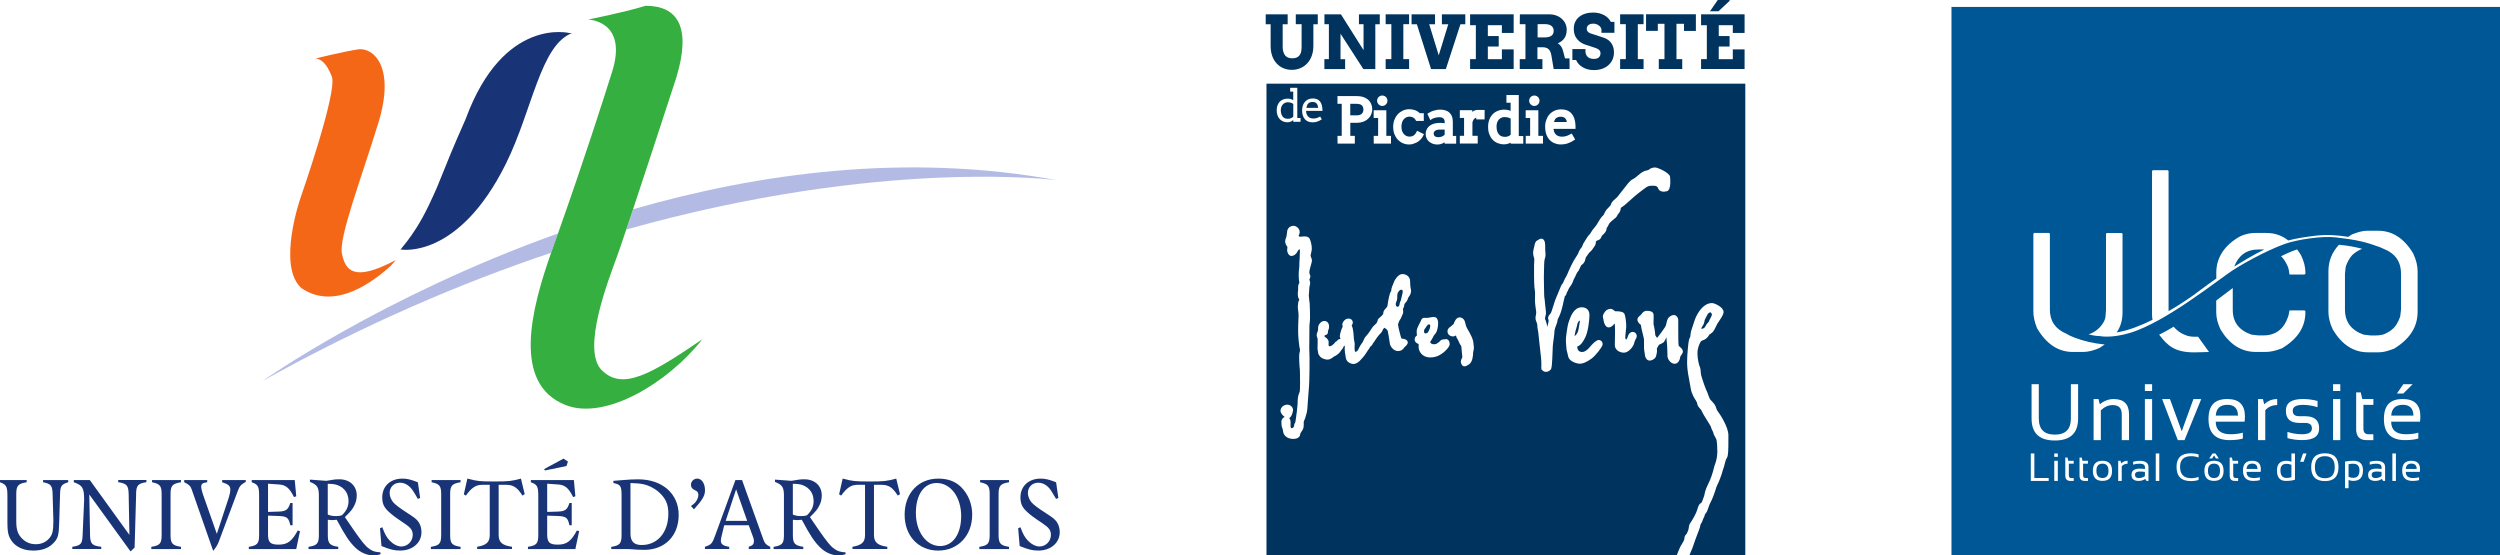 <?xml version="1.0" encoding="UTF-8"?>
<svg id="Calque_1" data-name="Calque 1" xmlns="http://www.w3.org/2000/svg" xmlns:xlink="http://www.w3.org/1999/xlink" viewBox="0 0 846.82 188.14">
  <defs>
    <style>
      .cls-1 {
        clip-path: url(#clippath);
      }

      .cls-2 {
        fill: none;
      }

      .cls-2, .cls-3, .cls-4, .cls-5, .cls-6, .cls-7, .cls-8 {
        stroke-width: 0px;
      }

      .cls-3 {
        fill: #f46717;
      }

      .cls-4 {
        fill: #35af3f;
      }

      .cls-5 {
        fill: #193476;
      }

      .cls-6 {
        fill: #b3bbe5;
      }

      .cls-7 {
        fill: #00345f;
      }

      .cls-8 {
        fill: #005795;
      }
    </style>
    <clipPath id="clippath">
      <rect class="cls-2" x="661.02" y="2.34" width="185.8" height="185.8"/>
    </clipPath>
  </defs>
  <g>
    <g id="Calque_1-2" data-name="Calque 1-2">
      <g>
        <path class="cls-7" d="M581.86,0h3.99v.3l-3.74,3.51h-2.88l2.62-3.81h0Z"/>
        <path class="cls-7" d="M576.75,110.36c.26-.42.46-.79.51-1.11.05-.39.14-.93.39-1.32.16-.26.33-.6.49-.93.12-.26.33-.67.39-.77,0,0,.16-.09.33-.21.12-.09.33-.26.44-.3.21.14.58.58.58.77,0,.35-.42,1.18-.58,1.42-.16.21-.23.46-.33.7-.02.12-.09.28-.12.35-.07.07-.14.14-.21.21-.16.19-.33.35-.49.56-.09.14-.19.3-.3.51-.12.21-.42.74-.58.84-.39.23-.7.32-.88.32-.05-.05-.09-.12-.12-.21.07-.21.3-.58.46-.81h0Z"/>
        <g>
          <path class="cls-7" d="M428.74,4.85h7.43v3.37h-1.69v7.68c0,.7.09,1.3.26,1.79s.39.88.65,1.18c.28.3.63.53,1.02.67.39.14.81.21,1.28.21s.93-.05,1.32-.19c.39-.12.74-.33,1.02-.63.28-.3.51-.7.65-1.18s.21-1.11.21-1.88v-7.68h-1.97v-3.34h7.45v3.37h-1.49v7.22c0,1.3-.19,2.46-.56,3.48s-.88,1.86-1.56,2.58c-.65.7-1.42,1.23-2.32,1.6-.88.37-1.83.56-2.86.56s-1.93-.19-2.81-.53c-.88-.37-1.62-.88-2.28-1.58s-1.16-1.53-1.53-2.51c-.37-1.04-.56-2.16-.56-3.39v-7.43h-1.67v-3.37Z"/>
          <path class="cls-7" d="M460.31,4.85h7.06v3.37h-1.51v15.18h-4.06l-7.73-11.98v8.64h1.56v3.34h-7.03v-3.37h1.53v-11.84h-1.51v-3.34h5.59l7.66,12.14v-8.8h-1.56v-3.34h0Z"/>
          <path class="cls-7" d="M469.36,4.85h7.94v3.34h-1.95v11.84h1.95v3.34h-7.94v-3.34h1.93v-11.84h-1.93v-3.34Z"/>
          <path class="cls-7" d="M488.4,4.85h7.94v3.37h-1.65l-4.94,15.18h-5.01l-4.81-15.18h-1.79v-3.37h7.94v3.37h-1.97l3.23,10.52,3.23-10.52h-2.16v-3.37h0Z"/>
          <path class="cls-7" d="M497.96,4.85h14.76v6.31h-3.99v-2.62h-4.76v3.67h3.69v3.55h-3.69v4.29h4.76v-3.32h3.99v6.64h-14.76v-3.34h1.95v-11.49h-1.95v-3.69Z"/>
          <path class="cls-7" d="M514.84,4.85h9.8c.95,0,1.81.14,2.55.42.74.28,1.37.67,1.9,1.14.51.49.91,1.02,1.18,1.67.28.63.42,1.3.42,1.97,0,.63-.07,1.18-.21,1.65-.14.49-.32.88-.58,1.25-.26.37-.58.7-.95.98s-.81.53-1.28.77c.42.21.79.53,1.09.98.32.44.56,1,.72,1.69l.63,2.41h1.53l.02,3.6h-5.39l-.74-4.41c-.07-.51-.19-.97-.35-1.35-.14-.37-.35-.7-.6-.93-.26-.26-.56-.42-.93-.53-.35-.12-.79-.16-1.3-.16h-1.58v4.04h1.69v3.34h-7.68v-3.34h1.93v-11.84h-1.93l.05-3.34h0ZM520.83,8.19v4.48h2.44c.46,0,.88-.05,1.25-.14.37-.09.7-.21.95-.39.28-.19.46-.42.6-.7s.21-.6.21-1c0-.72-.26-1.28-.77-1.67-.51-.39-1.25-.6-2.25-.6l-2.44.02h0Z"/>
          <path class="cls-7" d="M542.49,10.08c-.05-.28-.14-.56-.3-.81-.16-.26-.37-.46-.63-.65s-.53-.33-.84-.44c-.32-.12-.65-.16-1-.16-.3,0-.6.02-.86.09-.28.07-.51.16-.7.3-.21.14-.35.3-.49.51-.12.21-.19.46-.19.77,0,.37.07.65.23.88.16.21.37.39.6.53.26.14.51.26.81.33.3.09.6.16.88.28l3.37,1.11c.46.16.91.39,1.3.67.42.28.77.63,1.07,1.04.3.39.53.88.7,1.39.16.53.26,1.11.26,1.79,0,.88-.16,1.72-.49,2.46s-.79,1.37-1.39,1.9c-.6.53-1.3.95-2.14,1.23-.84.3-1.76.44-2.76.44-.72,0-1.39-.07-2.02-.23s-1.21-.39-1.74-.7c-.51-.3-.98-.65-1.37-1.07-.39-.42-.7-.91-.93-1.42h-1.25v-3.69h4.43v.77c0,.37.05.7.19,1.02.12.3.3.58.53.81s.53.42.88.53.79.19,1.25.19c.74,0,1.3-.16,1.67-.51.39-.35.58-.81.58-1.42,0-.33-.07-.58-.21-.79s-.3-.39-.51-.53c-.21-.14-.44-.26-.72-.37-.26-.09-.51-.19-.77-.26l-2.79-.91c-.53-.16-1.04-.39-1.53-.7s-.93-.65-1.3-1.11c-.37-.44-.7-.95-.91-1.56-.21-.58-.32-1.25-.32-2.02,0-.88.16-1.67.49-2.34.32-.7.79-1.28,1.37-1.74s1.28-.84,2.09-1.07c.81-.26,1.69-.37,2.65-.37.77,0,1.46.09,2.11.26.65.19,1.23.42,1.72.7.51.28.95.63,1.3,1.02.35.37.63.77.81,1.18h1.23v3.69h-4.39v-1.04h0Z"/>
          <path class="cls-7" d="M548.78,4.85h7.94v3.34h-1.95v11.84h1.95v3.34h-7.94v-3.34h1.93v-11.84h-1.93v-3.34Z"/>
          <path class="cls-7" d="M561.87,20.03h1.93v-11.96h-2.25v2.39h-3.99v-5.62h16.88v5.64h-4.02v-2.41h-2.55v11.96h1.95v3.34h-7.94v-3.34h0Z"/>
          <path class="cls-7" d="M576.2,4.85h14.74v6.31h-3.99v-2.62h-4.76v3.67h3.67v3.55h-3.67v4.29h4.76v-3.32h3.99v6.64h-14.74v-3.34h1.95v-11.49h-1.95v-3.69Z"/>
        </g>
        <g>
          <path class="cls-7" d="M446.34,35.73c-.07-.23-.19-.44-.33-.63s-.35-.32-.58-.42c-.23-.09-.51-.14-.86-.14-.33,0-.6.05-.84.14-.23.09-.44.21-.6.39-.16.16-.3.37-.39.63-.09.26-.19.53-.21.84h3.97c-.05-.3-.09-.56-.16-.81h0Z"/>
          <path class="cls-7" d="M509.66,39.65c-.37,0-.74.07-1.07.21-.32.14-.63.35-.86.6-.26.28-.44.6-.6,1-.14.39-.21.88-.21,1.42,0,.58.07,1.11.21,1.56s.35.79.58,1.07c.26.28.53.49.86.63.74.32,1.79.26,2.37,0,.28-.12.53-.28.77-.51v-5.43c-.26-.19-.53-.32-.84-.39-.42-.09-.81-.16-1.21-.14h0Z"/>
          <path class="cls-7" d="M436.28,40.23c.42,0,.74-.07,1.02-.19s.53-.3.77-.53v-4.29c-.26-.21-.53-.35-.86-.44s-.65-.14-1-.14c-.32,0-.63.07-.93.19-.28.12-.53.3-.74.53-.21.23-.39.51-.51.86-.12.32-.19.72-.19,1.16,0,.46.07.88.19,1.25.12.37.28.67.49.91s.46.42.77.56c.3.07.63.14,1,.14h0Z"/>
          <path class="cls-7" d="M474.66,98.13c-.65,0-1.11.86-1.25,1.21-.14.35-.14,1.35-.14,1.86s-.46,1.25-.49,1.69c-.05.44.14,1.02.58,1.02.42,0,.65-.35.65-.6,0-.28.26-1.18.42-1.39.16-.23.46-2.09.65-2.65.14-.58.12-1.14-.42-1.14h0Z"/>
          <path class="cls-7" d="M484.06,109.87c-.6,0-.97.95-1.32,1.37s-.42.6-.35,1.25c.09.63.51.42.95.35.44-.09,1.11-1.72,1.11-2.18s.05-.79-.39-.79Z"/>
          <path class="cls-7" d="M530.23,40.14c-.16-.19-.35-.32-.6-.44-.51-.21-1.42-.21-1.97,0-.26.09-.49.26-.67.42-.19.19-.35.42-.44.7-.07.16-.12.32-.16.51h4.34c-.02-.19-.07-.35-.12-.51-.09-.26-.21-.49-.37-.67h0Z"/>
          <path class="cls-7" d="M486.54,46.38c.39.12.88.12,1.37.02.21-.05.42-.12.63-.21.19-.09.37-.21.53-.32.12-.09.21-.16.28-.26v-1.72h-1.72c-.32,0-.63.05-.88.12s-.46.16-.63.28-.28.26-.37.42-.12.35-.12.58c0,.21.05.37.12.51.07.14.16.26.3.35.12.09.3.19.49.23h0Z"/>
          <path class="cls-7" d="M534.97,109.92c.07-.39.12-.7.14-.88.05-.21.05-.35.02-.46-.67.19-.86,1.3-.86,1.32-.02.28-.14.65-.32,1.23-.14.49-.32,1.04-.37,1.42-.02.14-.05.28-.09.42-.05.21-.12.63-.14.86.39-.16.93-.93,1.11-1.42.16-.3.39-1.76.51-2.48h0Z"/>
          <path class="cls-7" d="M428.99,28.34v159.74h138.96c.19-.46.35-.79.51-1.25.39-.91.7-1.72,1.04-2.21.3-.42.93-1.6,1-1.83.02-.07.02-.16.02-.26.05-.39.09-.86.39-1.25.12-.14.21-.26.3-.35.05-.05.14-.14.14-.16.02-.07.07-.16.12-.28.14-.3.42-.91.46-1.14.02-.12.05-.28.07-.46.09-.65.19-1.14.39-1.46l.14-.23c.33-.49.98-1.53,1.25-2.04.42-.74,1.04-2.11,1.09-2.39.02-.07.37-1.6.91-2.07.09-.09.19-.16.3-.26.12-.09.33-.28.39-.35.09-.33.33-.88.44-1.21.33-.77.42-1.18.44-1.39.07-.58.39-1.62.65-2.23.16-.42.51-1.11.81-1.76l.3-.63c.28-.58.93-2.39,1.09-3.06l.14-.56c.28-1.07.49-1.86.65-2.18.14-.28.44-1.44.51-1.88l.05-.39c.07-.51.16-1.28.16-1.76,0-1.14-.12-3.53-.3-4.11-.12-.33-.33-.7-.51-1.02-.28-.49-.51-.91-.53-1.28-.02-.14-.26-.6-.35-.81-.12-.21-.21-.42-.28-.58-.05-.14-.07-.26-.12-.37-.05-.21-.09-.35-.21-.56-.12-.19-.44-.7-.79-1.3-.49-.79-1.07-1.76-1.23-2-.26-.37-.7-1.21-1.11-2.04,0,0-.09-.19-.09-.16-.05-.05-.16-.19-.26-.3-.51-.56-.91-1.04-.98-1.56-.05-.39-.26-.95-.51-1.3-.23-.33-1.42-2.04-1.72-3.97-.07-.44-.19-1.07-.33-1.79-.39-2.02-.93-4.78-.93-6.94,0-2.83.42-7.08.65-7.85.09-.35.21-.6.33-.81.05-.09.12-.26.12-.3,0-.39.12-1.46.42-2.34.07-.19.19-.56.33-1,.53-1.67,1.04-3.2,1.42-3.81l.09-.19c.63-1.09,2.32-3.99,5.08-3.99.91,0,3.92,1.42,3.92,2.99,0,.84-.7,1.9-1.6,3.23-.26.35-.49.7-.58.88-.09.16-.19.37-.28.6-.51,1.07-.93,1.93-1.44,2.32-.26.21-.49.37-.67.49-.09.07-.26.16-.28.21-.23.53-.98,1.37-1.6,1.65-.12.05-.21.09-.33.14-.37.14-.84.32-.98.58l-.07.14c-.33.63-1.02,1.93-1.02,3.78,0,2.07.58,4.11.79,4.55.23.53.33,1.39.37,2.23.02.39.12.81.42,1.74.3,1,1.16,3.46,1.35,3.81.26.46.65,1.42.79,1.93.37,1.07.58,1.37.65,1.44.26.26,1.49,1.49,1.76,2.21.05.14.09.26.14.42.14.44.33.98.63,1.35.6.72,3.58,5.25,3.58,8.03v.93c.02,4.23-.05,6.11-.49,6.76-.33.49-.6,1.28-.79,2.21-.09.51-.3,1.11-.49,1.65-.12.33-.26.7-.26.84-.07.56-1.35,3.92-1.69,4.43-.21.33-.58,1.53-.79,2.21-.28.91-1.04,2.9-1.56,3.81-.26.44-.51,1.16-.72,1.79-.16.49-.3.88-.44,1.18-.19.37-.39.65-.58.88-.07.09-.16.21-.19.28-.02.44-.28.91-.51,1.35-.09.16-.21.49-.35.91-.07.21-.21.46-.35.67-.09.16-.26.42-.26.51-.05.51-.3,1.32-.53,1.86-.12.26-.37.95-.63,1.65-.28.72-.51,1.42-.63,1.69-.23.56-.77,2.25-.93,2.67-.23.6-.67,1.65-1.02,2.44h18.94V28.34h-162.24ZM523.75,40.72c.23-.72.56-1.35,1.02-1.88.44-.53,1.02-.97,1.69-1.3s1.46-.49,2.32-.49,1.58.14,2.16.39c.58.26,1.07.63,1.44,1.07.37.44.65.93.84,1.49.19.53.3,1.07.37,1.62.05.28.05.53.07.81.02.28.02.53.02.79v.44h-7.48c.02.09.02.19.05.28.05.21.09.42.16.63.21.58.53,1,1,1.3.86.53,2.02.53,3.06.23.49-.14,1-.37,1.51-.67l.39-.21,1.18,2.02-.35.23c-.72.49-1.44.86-2.18,1.09-.74.26-1.51.37-2.3.37s-1.46-.14-2.11-.39c-.65-.26-1.23-.65-1.72-1.16-.46-.51-.86-1.14-1.11-1.88-.26-.74-.39-1.6-.39-2.55-.02-.77.09-1.53.35-2.23h0ZM518.11,33.43c.09-.21.21-.39.37-.56s.35-.28.56-.37c.42-.19.93-.19,1.37,0,.21.09.39.21.56.37.14.16.28.35.37.56s.14.44.14.67-.05.46-.14.7c-.09.21-.21.39-.37.56s-.35.3-.56.39-.44.14-.67.14-.49-.05-.7-.14c-.21-.09-.39-.23-.56-.39-.14-.16-.28-.35-.37-.56s-.14-.44-.14-.7c0-.23.05-.46.14-.67h0ZM483.15,44.11c.14-.39.35-.74.6-1.02s.53-.53.88-.72c.32-.19.65-.35,1-.44.35-.12.7-.19,1.04-.23.91-.12,1.72-.07,2.27-.02.14.02.28.02.42.05v-.32c0-.3-.05-.58-.12-.79-.09-.21-.19-.37-.35-.51-.14-.14-.32-.23-.53-.3-.44-.14-1.09-.12-1.6-.05-.28.05-.51.09-.74.16s-.44.14-.63.21c-.19.07-.35.16-.46.26l-.44.3-1-2.14.32-.21c.26-.16.56-.32.86-.49.32-.14.65-.28,1-.37.35-.09.7-.19,1.04-.26,1.02-.16,2.02-.09,2.83.14.53.16,1.02.42,1.39.77.39.35.7.79.88,1.32.21.51.3,1.14.3,1.83v4.76h1.14v2.62h-3.92v-.49c-.21.14-.44.28-.67.39-.53.26-1.16.39-1.83.39-.56,0-1.09-.09-1.56-.28-.49-.19-.88-.44-1.25-.74s-.63-.7-.81-1.11-.3-.88-.3-1.37.09-.95.23-1.35h0ZM466.6,33.43c.09-.21.21-.39.37-.56s.35-.28.56-.37c.42-.19.93-.19,1.37,0,.21.09.39.21.56.37s.28.35.37.56c.09.21.14.44.14.67s-.05.46-.14.7c-.09.21-.21.39-.37.56-.16.16-.35.3-.56.39s-.44.14-.67.14-.49-.05-.7-.14c-.21-.09-.39-.23-.56-.39-.14-.16-.28-.35-.37-.56-.09-.21-.14-.44-.14-.7,0-.23.05-.46.14-.67h0ZM465.3,37.35h4.29v8.68h1.58v2.62h-5.85v-2.62h1.49v-6.06h-1.51v-2.62h0ZM453.04,46.03h1.44v-10.86h-1.44v-2.62h6.62c.72,0,1.39.09,2.02.28s1.18.49,1.65.86c.46.39.84.88,1.09,1.46.26.58.39,1.23.39,1.95,0,.63-.14,1.21-.39,1.76s-.63,1.02-1.07,1.44c-.44.39-1,.72-1.62.95s-1.32.35-2.09.35h-2.25v4.43h1.53v2.62h-5.85l-.02-2.62h0ZM432.73,39.07c-.19-.49-.28-1.07-.28-1.72,0-.58.09-1.14.26-1.62.19-.49.44-.91.74-1.25.32-.35.72-.6,1.18-.79.46-.19.98-.28,1.53-.28.37,0,.72.05,1.02.12.3.09.6.21.88.42v-2.93h-1.04v-1.28h2.41v10.24h1.11v1.28h-2.48v-.63c-.26.26-.53.44-.86.58s-.7.21-1.11.21c-.51,0-1-.09-1.44-.28-.44-.19-.84-.44-1.16-.79s-.58-.77-.77-1.28h0ZM444.18,87.29c.09.32.21.65.21,1,0,.28-.12.7-.35,1.51-.21.79-.53,1.9-.53,2.37s.09.63.16.79c.07.16.19.37.19.65,0,.32-.14.63-.26.88-.02.07-.07.16-.09.23.02.05.05.12.07.19.09.26.21.58.21.95,0,.3-.07.58-.14.86-.07.26-.14.51-.14.74,0,.35-.05.91-.09,1.42-.05.46-.09.93-.09,1.18,0,.37.14,1.42.21,2.09.02.28.07.53.09.67.05.42.19,5.39.05,6.13-.12.51-.21,2.37-.16,3.95.02.74,0,1.9-.02,3.04-.02,1.35-.05,2.76.02,3.27.12,1.09.07,10.4-.19,12.51-.09.91-.21,2.46-.3,3.97-.16,2.55-.26,3.62-.35,3.97l-.14.42c-.14.46-.3.95-.37,1.32-.07.28-.19.58-.33.86-.09.21-.23.56-.23.67v.28c.02.86.02,1.74-.35,2.37-.12.19-.23.35-.35.53-.19.28-.42.6-.44.77-.09.77-.44,1.79-2.44,1.79s-3.2-1.18-3.37-2.34c-.07-.49-.19-1.16-.35-1.46-.21-.42-.26-1.11-.26-2.11,0-.65.51-1.3,1.11-1.53-.72-.51-1.42-1.35-1.42-2.07,0-1.14,1.07-2.09,2.32-2.09.53,0,1.09.23,1.46.65.35.37.51.86.46,1.35-.05.44-.39,2.09-1.3,2.53.3.33.49.79.49,1.49,0,.14,0,.28-.02.42-.02.44-.05,1.25.16,1.46.02.02.07.07.23.07.33,0,.67-.35.74-.49.02-.05.02-.19.05-.26.05-.35.09-.81.42-1.14-.02.05-.05.07-.05.07.07-.14.14-.56.23-1.25l.02-.09.05-.37c.14-1,.49-3.64.53-4.62,0-.19.02-.39.02-.6.02-1.04.05-2.23.7-3.6v-.02c.05-.19.12-.86.12-2.88v-.12c0-3.88-.07-4.62-.09-4.76-.14-.63-.26-4.02-.19-4.78.02-.35.09-.65.16-.93.09-.35.14-.56.09-.77-.19-.72-.53-3.32-.6-5.15-.07-1.81.05-5.22.12-6.29.02-.49-.05-1.07-.12-1.65-.07-.56-.14-1.07-.12-1.51l.02-.35c.05-.7.09-1.35.44-1.86.07-.09-.02-.28-.09-.37-.49-.58-.42-2.23-.3-2.65.02-.09.02-.46.02-.72,0-.98.05-1.69.44-2.07-.02-.12-.05-.3-.09-.44l-.02-.16c-.14-.63-.19-3.11,0-4.16.09-.49.09-1.11.09-1.72,0-.51.02-1.02.07-1.39s.07-1.11.07-1.72.02-.93.05-1.14c.02-.14,0-.49-.12-.6t-.07-.02c-.23,0-.56.58-.7.86-.12.21-.21.37-.33.51-.35.42-.98.88-1.65.88-.88,0-1.46-1.16-1.46-1.93,0-.19.02-.37.05-.56s.07-.53.02-.63h0c-.46-.56-.74-1.25-.74-1.86,0-.39.14-.81.3-1.21.07-.19.16-.42.16-.51.02-.12.05-.28.07-.44.07-.35.14-.84.14-1.07,0-.84.74-2,2.16-2,1.04,0,2.09,1.02,2.09,2.04,0,.53-.16.88-.28,1.11-.02.05-.05.09-.07.12,0,.09.05.42.44.42.21,0,.44-.02.7-.05.88-.09,2.07-.21,2.6.77.46.86.72,2.51.72,3.3,0,.46-.14,1.04-.26,1.56-.07.3-.16.7-.16.81,0,.14.07.37.14.58l.07.12ZM443.2,41.21c-.44-.16-.81-.42-1.14-.77s-.58-.77-.74-1.28c-.19-.51-.26-1.09-.26-1.79,0-.56.07-1.07.23-1.56.14-.49.37-.91.7-1.28.3-.35.67-.65,1.11-.86.44-.21.98-.32,1.58-.32s1.04.09,1.44.26c.39.16.7.39.95.7.26.28.42.63.56,1,.12.37.21.74.26,1.11.02.19.05.39.05.58.02.19.02.37.02.56h-5.55c0,.21.02.42.05.6.02.19.07.35.14.51.19.49.49.86.88,1.11.39.26.86.37,1.35.37.39,0,.79-.05,1.16-.16s.77-.28,1.18-.51l.56.93c-.51.35-1,.6-1.51.77s-1.02.26-1.58.26c-.51,0-.98-.09-1.44-.23h0ZM477.67,99.84c-.12.19-.23.39-.37.56-.21.3-.42.6-.46.86-.12.6-.56,1.07-.84,1.37-.07.07-.14.14-.16.19-.09.12-.19.42-.21.74-.02.32-.16.6-.28.81-.05.09-.12.21-.12.26s.02.16.02.26c.07.44.14,1.02-.12,1.53-.07.12-.19.37-.28.63-.26.65-.46,1.09-.67,1.32-.19.23-.63,1.3-.63,1.62,0,.35.42,2.14.65,2.95.02.09.05.21.09.35.19.79.35,1.25.49,1.42,1.04.02,2.07.42,2.07,1.3,0,.3-.12.81-1.14,1.65-.02.02-.05.05-.07.09-.23.35-.77,1.16-2.09,1.16-1.62,0-2.6-1.69-2.74-2.37-.02-.14-.07-.46-.14-.93-.12-.74-.28-2-.37-2.3-.05-.19-.09-.39-.12-.58-.07-.56-.14-.93-.53-1.21l.09.05c-.19-.09-.35-.23-.51-.37-.07-.05-.19-.14-.26-.19-.21.16-.51.51-.58.65,0,.02-.02.05-.02.09-.09.32-.21.65-.72,1.14-.46.42-1.18,1.32-1.51,1.86-.14.23-.32.49-.51.77-.26.35-.56.77-.65.95-.26.58-.65.86-.88,1.02-.02.05-.07.14-.12.21-.12.23-.26.53-.51.81-.16.19-.35.49-.53.79-.21.33-.42.67-.65.98-.16.21-1.07,1.32-1.65,1.9-.53.53-1.37,1.11-2.14,1.11-.88,0-2.37-.56-2.62-2.02l-.09-.58c-.16-.91-.3-1.67-.3-2.41,0-.21,0-.44.02-.65,0-.19.02-.39.02-.58-.05.02-.07.07-.12.09-.12.12-.26.21-.33.28h0c-.05.19-.12.44-.35.74-.09.09-.16.16-.21.23-.12.12-.16.16-.28.35-.28.53-.88,1.16-1.35,1.44-.12.07-.21.14-.3.19-.23.16-.44.3-.74.39.02,0,.05-.02.05-.02-.05.02-.16.12-.26.19-.19.14-.39.33-.65.46-.44.26-.84.42-1.39.42-.46,0-1.62-.28-2.18-.79-.16-.14-.95-.91-.95-1.69,0-.09-.05-.3-.07-.46-.05-.28-.12-.56-.12-.81,0-.09,0-.26.02-.53.02-.6.05-2.37.02-2.9-.02-.05-.05-.07-.07-.12-.19-.35-.35-1.09-.16-1.56l.02-.09c.28-.7.33-.95.35-1.02v-.12c0-.67.02-1.37.33-1.79.02-.02.05-.07.07-.12.26-.35.79-1.09,1.74-1.09.81,0,1.6.58,1.6,1.93,0,.65-.21,1.11-.35,1.39,0,.02-.02.02-.02.05.02.26.05.74-.26,1.09-.19.21-.42.32-.7.32.05,0,.09-.02.09-.02-.05.02-.14.09-.19.14-.05.05-.12.12-.19.16t-.05.02c.09.14.26.32.37.39l.07.05c.35.26,1.09.79,1.09,1.65,0,.12,0,.23-.02.35-.02.28-.05.79.09.95.05.05.19.09.37.09.23,0,.74-.23,1.44-.93.02-.02.07-.09.12-.16.12-.19.3-.46.67-.58.02-.02.07-.09.12-.12.21-.26.53-.65,1.04-.65.05,0,.14,0,.21-.02-.14-.26-.26-.56-.26-.91,0-.44.37-2.21,1-3.34-.19-.37-.21-.84-.02-1.23.44-.95,1.11-1.44,2.04-1.44.53,0,1.02.3,1.25.77.23.44.16.98-.16,1.39-.02.05-.07.09-.12.12.05.07.09.12.12.21.44,1,.6,3.2.6,3.6-.02.44.09,1.04.19,1.56.09.42.14.74.14,1.02,0,.09,0,.19-.02.35-.09,1.72.09,2.14.19,2.25.67,0,1-.63,1.35-1.42.32-.7.97-1.6,1.18-1.88.02-.05.12-.26.19-.39.23-.53.51-1.23.95-1.62.37-.35,1.02-1.25,1.49-1.95l.12-.21c.32-.51.7-1.09,1.14-1.46.44-.37.88-.84.97-1.07.05-.09.07-.23.12-.35.07-.32.19-.77.56-1.04.37-.28,1.25-1.11,1.42-1.44,0-.39.05-1.02.58-1.56.53-.53.84-.95.86-1.25.09-.7.32-2.14.51-2.93.05-.16.07-.3.12-.44.14-.6.26-1.11.6-1.49.02-.05.02-.19.05-.28.02-.32.07-.79.3-1.35.19-.44.32-.79.44-1.07.12-.3.21-.51.26-.67.14-.42,1.35-2.48,2.76-2.48,1.3,0,2.62.88,2.62,2.37,0,1.11.12,2.21.19,2.41h0c.21.65.21,1.56-.19,2.25h0ZM477.35,48.94c-.79,0-1.53-.14-2.18-.44-.67-.3-1.25-.72-1.74-1.25-.49-.53-.86-1.16-1.14-1.9-.26-.72-.39-1.53-.39-2.37s.14-1.65.42-2.39c.28-.72.67-1.37,1.16-1.9s1.09-.95,1.74-1.25c1.3-.58,2.86-.58,4.18-.09.58.23,1.11.56,1.56,1h1.32v2.62h-2.6l-.12-.23c-.23-.44-.53-.74-.88-.93-.65-.35-1.58-.42-2.32-.07-.32.14-.6.37-.86.65-.26.28-.44.65-.58,1.07s-.21.93-.21,1.46.07,1.02.21,1.44c.14.42.35.77.6,1.04s.53.51.86.65.67.23,1.02.23c.56,0,1.02-.12,1.44-.39.39-.26.72-.67.97-1.18l.19-.42,2.34,1.16-.19.39c-.21.46-.49.88-.81,1.25-.32.37-.7.7-1.09.95-.42.26-.86.46-1.35.6-.49.23-1,.3-1.56.3h0ZM488.96,119.39s-.14.09-.23.16c-.65.49-2,1.53-4.32,1.53-2.65,0-3.88-2.09-3.88-3.48v-.58c0-.16.02-.32,0-.49-.44-.16-1.35-.56-1.35-1.56,0-.74.46-1.09.72-1.28t.05-.05s-.02-.09-.02-.16c-.07-.63-.16-1.58.16-2.34.3-.74.93-1.93,1.11-2.27.02-.05.05-.14.09-.21.12-.3.35-1,1.09-1h1.25c.21,0,.53-.07.86-.14.39-.09.79-.16,1.16-.16.56,0,1.49.28,1.49,2.16,0,.84-.26,2.44-.7,3.16-.19.32-.39.53-.56.72-.12.14-.23.26-.26.35-.16.37-.72,1.46-1.04,1.86l-.05.07s-.09.09-.14.14c.02.02.02.05.05.07.19.35.39.72,1.25.72.77,0,1-.21,1.21-.39.12-.12.28-.23.51-.3.02-.02.09-.12.14-.16.23-.28.63-.77,1.28-.77.23,0,.32-.02.44-.05.14-.02.3-.07.53-.07.74,0,1.25.72,1.25,1.72-.05,1.02-1.67,2.48-2.11,2.81h0ZM499.19,118.44c-.12.39-.26,1.16-.23,1.32.05.28-.02.63-.09.98-.02.14-.05.3-.07.42-.05.53-.37,1.67-1.16,2.23-.6.42-1.09.7-1.6.7-.86,0-1.21-1.07-1.21-1.65,0-.33.14-.65.3-.98.07-.14.19-.39.21-.49,0-.14-.05-.51-.09-.88-.07-.63-.16-1.35-.16-1.81,0-.63-.14-1.09-.21-1.21-.26-.26-.44-.63-.67-1.16-.05-.12-.12-.23-.14-.32-.05-.12-.12-.23-.19-.37-.07-.16-.23-.49-.28-.56l.07.07c-.28-.21-.35-.51-.42-.88-.02-.05-.02-.14-.05-.21-.07.02-.14.05-.19.07-.28.14-.53.26-.84.26-.77,0-1.86-.53-1.86-1.74,0-.86.6-1.28.91-1.49.05-.05.09-.07.12-.09l.16-.14c.53-.42.84-.7.93-.84.14-.46.74-2.16,1.95-2.16,1.04,0,1.76.88,1.9,1.72.07.46.35,1.42.6,1.88.05.07.12.21.21.35,1,1.69,2.02,3.6,2.02,5.01,0,.05.02.21.05.32.07.7.14,1.25.02,1.65h0ZM502.86,40.44h-2.81v-.58s-.05.02-.09.02c-.19.07-.35.16-.51.3s-.3.32-.42.53c-.12.21-.21.49-.28.79v4.5h1.79v2.62h-6.06v-2.62h1.44v-6.06h-1.44v-2.62h4.23v.6c.07-.05.12-.12.19-.16.21-.16.46-.3.74-.39s.56-.14.88-.14h1c.32,0,.63,0,.95.02l.42.02-.02,3.16h0ZM515.98,48.66h-4.29v-.37c-.16.12-.35.21-.53.28-.49.21-1.07.32-1.69.32-.74,0-1.49-.14-2.14-.39-.67-.28-1.25-.67-1.74-1.18-.49-.51-.86-1.16-1.14-1.9-.28-.74-.39-1.58-.39-2.51,0-.86.14-1.65.39-2.34.26-.72.65-1.32,1.11-1.83.49-.51,1.07-.91,1.76-1.18.67-.28,1.44-.42,2.25-.42.53,0,1.04.07,1.49.19.21.05.42.14.63.23v-2.76h-1.42v-2.62h4.18v13.91h1.53v2.6h0ZM516.79,39.97v-2.62h4.29v8.68h1.58v2.62h-5.85v-2.62h1.49v-6.06h-1.51ZM529.84,101.47c-.19.3-.3,1-.39,1.51l-.05.23c-.12.63-.7,2.79-1.16,3.74l-.09.19c-.28.56-.58,1.14-.58,1.39,0,.46-.28,1.23-.63,2.09-.05.12-.09.23-.12.32-.21.53-.3,1.07-.3,1.6,0,.42-.12,1.32-.26,2.34-.12.91-.26,1.83-.28,2.37-.02.23-.02.65-.05,1.16-.19,5.64-.35,6.38-.65,6.76-.32.39-.91.79-1.6.79-.37,0-.91-.12-1.39-.67l-.12-.14-.05-.16c-.05-.16-.05-.35-.02-1,0-.74.02-1.86-.09-2.67-.09-.67-.3-2.69-.51-4.64-.21-1.93-.42-3.9-.46-4.27-.02-.21-.07-.39-.12-.63-.12-.6-.23-1.21-.19-1.76.02-.19-.14-.58-.26-.88-.16-.44-.35-.93-.35-1.39,0-.35.07-.72.14-1.07.07-.39.16-.79.09-1.09l-.02-.16c-.12-.84-.39-2.58-.39-3.76,0-.37.02-.74.02-1.11.02-.84.05-1.67-.07-2.23-.21-1-.26-3.85-.26-4.78v-3.76c0-.35.02-.7.05-1.02.05-.58.07-1.11-.05-1.44-.35-.86-.42-2.02-.14-2.95.07-.23.12-.51.19-.81.19-.93.35-1.72.91-2.04.09-.05.19-.12.3-.19.39-.26.79-.49,1.21-.49.95,0,1.3,1.16,1.3,2.16v.14c0,.53,0,1.97.07,2.37.12.63.02,1.62-.21,2.18-.09.26-.21.95-.21,1.86,0,.42-.02,1.23-.05,2.09-.02.93-.05,1.9-.05,2.41s.02,1.69.05,2.83c.02,1.16.05,2.34.05,2.86s.07,1.04.14,1.53c.07.42.12.84.12,1.18,0,.26.09.93.16,1.51.16,1.32.23,2,.19,2.34-.02.16-.07.35-.12.56-.07.28-.26.95-.19,1.16.28.56.72,2.09.74,2.72.02-.07.05-.14.05-.19.05-.16.09-.3.12-.39.19-.6.35-1.53.3-1.76-.42-.7-.02-1.62.6-2.14.28-.26.72-1.76.86-2.23,0,0,.02-.05.02-.07.26-.84.79-2.6,1.49-4.09.26-.56.51-1.18.72-1.76.42-1.07.65-1.67,1-2,.14-.14.42-.79.58-1.16.26-.56.42-.91.58-1.11.19-.23.74-1.49.98-2.14.21-.53,1.28-2.69,1.6-3.27.16-.28.44-.72.74-1.18.28-.44.7-1.09.77-1.25,0-.02.53-1.51,1.21-2.18.14-.14.3-.56.42-.86.14-.39.28-.74.51-.98.07-.09.3-.46.46-.74.49-.81.88-1.42,1.25-1.74.26-.23.44-.58.65-.93.14-.23.26-.44.42-.65.14-.19.35-.42.56-.7.32-.39.72-.86.86-1.11.28-.46.74-1.23.98-1.62.16-.28.63-1.02,1.25-1.56.12-.12.3-.46.42-.74.19-.42.42-.86.74-1.23.16-.19.35-.39.56-.58.26-.26.67-.7.77-.86.12-.46.49-1.3,1.3-1.9.67-.51,1.09-1,1.37-1.39.16-.21.51-.65.88-1.14.42-.51.88-1.11,1.07-1.35,1.95-2.65,2.62-2.93,2.83-3.02.56-.23,1.62-1.07,1.97-1.42.42-.42,1.3-1.04,1.9-1.3.28-.12.58-.19.86-.26.26-.05.6-.12.7-.21.63-.56,1.35-.81,2.21-.81.93,0,4.85,1.81,5.04,3.09,0,.05.58,4.46-1.02,4.94-1.09.32-2.46.23-2.92-.79-.02-.07-.07-.14-.09-.19-.21-.51-.39-.88-1.72-.88-1.58,0-1.88.21-2.86.95l-.33.23c-1.04.77-2.67,2-4.57,3.76-1.72,1.6-2.34,2.02-2.74,2.27l-.09.05c-.23.16-.33.28-.35.32.05.65-.37,1.53-.84,1.97-.12.12-.19.26-.28.44-.14.3-.35.67-.72.95-.32.26-.79.65-1.21,1.02l-.44.39c-.42.37-.65.93-.79,1.23-.09.3-.3.51-.42.6-.02,0-.02.02-.02.02-.02.07-.02.19-.05.26-.05.3-.09.65-.26.93-.23.46-.67.95-1,1.23-.23.19-.42.39-.44.46-.09.56-.63,1.32-1.35,1.42-.16.02-.53.26-.6.42,0,.51-.07,1.14-.51,1.67-.09.12-.26.35-.39.56-.37.56-.63.91-.86,1.09-.26.21-.53.44-.7.72-.12.19-.28.42-.46.65-.16.21-.46.63-.51.74-.02.07-.05.19-.07.28-.09.44-.23,1.04-.63,1.58-.28.35-.53.53-.72.65-.05.05-.12.09-.14.09-.05.09-.12.23-.19.42-.46,1.02-.7,1.53-.93,1.74-.14.14-.44.58-.65,1.14-.14.39-.35.77-.53,1.09-.12.21-.28.49-.3.6-.12.44-.26.84-.65,1.51-.14.21-.28.44-.44.65-.28.39-.56.79-.67,1.14-.14.39-.32.67-.44.88-.05.07-.09.19-.12.21,0,0,.02-.05.02-.12,0,.39-.26.95-.67,1.3,0,.21-.02.56-.26.93l.07.12ZM542.79,116.98c-.23.67-2.27,3.51-3.81,4.57-1.6,1.14-2.79,1.65-3.83,1.65-.98,0-3.6-.72-3.95-2.44-.12-.56-.23-1.04-.35-1.46-.12-.44-.21-.79-.23-1.07-.05-.46-.26-2.62-.19-3.51.02-.49.44-4.43.98-5.78.05-.12.12-.28.16-.46.51-1.42,1.6-4.39,4.2-4.39,1.67,0,2.62.98,2.62,2.67s-.49,5.78-1.42,7.52l-.14.28c-.65,1.23-1.23,2.3-2.6,2.86.02.39.12.93.44,1.32.28.32.7.49,1.28.49,1,0,2.14-1.11,2.51-1.62.35-.46,1.28-1.39,1.58-1.65l.07-.05c.37-.32.91-.74,1.46-.74.39,0,.79.21,1.02.53.26.35.33.81.19,1.28h0ZM554.19,114.63c-.21.32-.51.93-.65,1.6-.23,1.11-1.86,3.23-3.46,3.23-1.69,0-3.09-1.11-3.09-2.51,0-.23.02-.65.02-1.23.02-1.46.12-5.18-.05-6.04-.05-.02-.07-.05-.09-.07h0c-.58.81-1.28,1.3-1.97,1.3-1.04,0-1.62-1.49-1.69-2.27-.02-.19-.07-.37-.12-.56-.12-.42-.26-.93-.02-1.51.19-.46.91-1.95,2.46-1.95.53,0,1,.35,1.35.65.07.05.16.12.21.16,1.93-.02,2.83.26,3.16.91.37.77.65,3.34.6,4.36-.02.35-.07.86-.14,1.42-.09.79-.21,2.11-.19,2.37.12.37.21.49.26.49.19,0,.37-.28.42-.44.33-1.35,1-2.11,1.83-2.11.51,0,.95.26,1.18.67.3.46.26,1.09-.02,1.53h0ZM569.42,120.39c-.09.12-.21.3-.26.39-.05.74-.53,2.44-1.9,2.44s-2.39-1.6-2.44-2.48c0-.14-.02-.44-.02-.88-.02-.98-.09-3.23-.16-3.57-.07-.28-.12-1.16-.16-2.04-.39.79-.74,1.49-.95,1.67-.26.26-.7.44-1.09.63-.16.07-.39.19-.49.23l-.05.09c-.16.28-.53.84-.65,1.14-.05.12-.02.26,0,.49.02.21.05.46,0,.74-.07.56-.26,1.53-.58,1.97-.35.44-1.21.93-1.86.93-.84,0-1.44-.77-1.56-1.53-.02-.14-.07-.42-.12-.74-.19-1.16-.26-1.72-.26-1.95v-.37c.05-2.11,0-2.74-.05-2.9-.14-.51-.7-2.93-.81-3.39-.02-.16-.05-.35-.09-.56-.02-.19-.07-.51-.12-.67-.39-.28-1.16-.91-1.16-1.81,0-.58.49-1,.95-1.39.12-.12.23-.19.3-.28.05-.05.12-.14.21-.26.28-.37.77-1,1.62-1,.58,0,2.39,0,2.39,1.35,0,.23,0,.39.02.58.02.28.02.51,0,.86-.05.7-.05,1.76,0,1.97.14.32.21.81.3,1.39.05.26.07.51.12.74.05.3.07.58.09.81.02.3.02.53.12.7.07.12.16.26.26.37.09.12.16.23.23.37.12-.09.23-.19.28-.23.33-.39,2.53-3.34,2.72-3.88.07-.23.14-.51.21-.84.19-.79.33-1.3.53-1.62.37-.56,1.23-1.16,1.95-1.16.39,0,.74.16,1.04.49.33.35.51.86.49,1.35-.02.35-.02,1.39,0,2.02v.98c-.02,2.09,0,3.27.02,3.53.02.16.02.39.02.67.02.35.05,1.18.12,1.42.05.07.19.19.3.26.49.42,1.18.98,1.09,1.72.02.42-.32.86-.63,1.28h0Z"/>
          <path class="cls-7" d="M461.66,37.96c.12-.26.16-.53.16-.86,0-.63-.19-1.09-.53-1.42-.37-.35-1-.51-1.88-.51h-2.04v3.9h2.3c.32,0,.65-.05.91-.14.26-.09.49-.21.67-.37.16-.16.3-.37.42-.6h0Z"/>
        </g>
      </g>
    </g>
    <g id="layer1">
      <path id="path2538" class="cls-5" d="M20.34,167.39l-.26,8.8c-.14,5.35-.36,6.19-2.26,8.05-1.49,1.46-3.76,2.26-6.52,2.26-2.19,0-4.05-.51-5.54-1.53-.8-.51-1.5-1.24-2.01-2.04-.95-1.45-1.24-2.88-1.24-5.95v-9.11c0-3.07-.39-3.76-2.51-4.52v-.73h9.04v.73c-2.92.47-3.53,1.16-3.53,4.04v9.2c0,2.87.54,4.41,2,5.86,1.27,1.28,2.84,1.89,4.63,1.89s3.32-.65,4.44-1.89c1.17-1.28,1.49-2.55,1.49-5.69v-.84l-.25-8.54c-.07-2.9-.55-3.48-3.24-4.04v-.73h8.53v.73c-2.3.72-2.7,1.31-2.77,4.04"/>
      <path id="path2540" class="cls-5" d="M46.11,167.39l-.51,18.08-1.39,1.31-13.96-19.28.25,13.7c.07,3.02.66,3.65,3.8,4.01v.76h-9.81v-.76c2.92-.44,3.39-.99,3.5-4.01l.51-11.81c0-4.11-.51-4.99-3.5-6.05v-.73h5.43l13.41,18.58-.26-13.82c-.08-2.95-.62-3.56-3.54-4.04v-.73h9.55v.73c-2.88.47-3.43,1.06-3.5,4.04"/>
      <path id="path2542" class="cls-5" d="M51.25,185.98v-.76c2.92-.44,3.5-1.13,3.5-4.01v-13.82c0-2.79-.55-3.48-3.25-4.04v-.73h9.81v.73c-2.92.47-3.54,1.16-3.54,4.04v13.82c0,2.88.62,3.57,3.54,4.01v.76h-10.07Z"/>
      <path id="path2544" class="cls-5" d="M80.52,166.37l-6.31,16.84c-.47,1.28-.84,1.94-2,3.39l-7.29-20.85c-.4-1.13-.95-1.68-2.52-2.4v-.73h7.8v.73c-1.6.22-2.04.55-2.04,1.52,0,.47.26,1.65.51,2.37l4.78,13.6,4.05-12.32c.33-1.02.51-1.93.51-2.7,0-1.23-.62-1.78-2.77-2.47v-.73h8.02v.61c-1.64.91-2.12,1.43-2.74,3.14"/>
      <path id="path2546" class="cls-5" d="M100.35,185.98h-16.07v-.76c2.91-.44,3.49-1.13,3.49-4.01v-13.34c0-3.07-.36-3.76-2.51-4.52v-.73h14.58l.51,5.49-.77.26c-1.49-3.03-2.77-4.12-5.03-4.26l-3.76-.26v9.55l3.54-.11c2.59-.11,3.24-.59,4.01-2.92h.77v7.55h-.77c-.58-2.6-1.13-3.02-4.01-3.14l-3.54-.12v6.35c0,2.7.77,3.47,3.61,3.47,2.98,0,4.52-1.18,6.45-4.78l.77.22-1.27,6.05Z"/>
      <path id="path2548" class="cls-5" d="M118.06,169.69c0,1.9-.66,3.32-2.26,4.86-.8.22-1.1.26-1.94.26-1.2,0-1.67-.07-2.84-.51v-10.43c2.08.04,2.95.22,4.01.76.59.29,1.1.66,1.53,1.13.98,1.02,1.5,2.4,1.5,3.93M128.89,187.73v-.62c-1.82-.16-2.56-.37-3.54-1.02-.47-.33-.9-.66-1.24-.99-1.34-1.35-2.98-3.57-7.29-9.95,1.93-1.86,2.63-2.7,3.25-4.02.51-1.02.77-2.18.77-3.31,0-3.28-2.41-5.47-5.91-5.47-1.27,0-1.9.08-4.41.52l-5.54-.41v.77c2.48.99,3.03,1.83,3.03,4.64v13.34c0,2.88-.59,3.57-3.5,4.01v.76h10.07v-.76c-2.92-.44-3.54-1.13-3.54-4.01v-5.15c.65.08,1.17.12,1.49.12.37,0,.84-.04,1.53-.12,3.03,5.62,4.24,7.4,6.27,9.41,1.72,1.68,4.01,2.67,6.2,2.67.81,0,1.28-.08,2.37-.4"/>
      <path id="path2550" class="cls-5" d="M135.52,186.49c-1.97,0-3.31-.32-6.3-1.53l-.51-6.01.77-.37c.91,2.41,1.46,3.39,2.51,4.52,1.17,1.23,2.66,2.01,3.94,2.01,2.12,0,3.87-1.75,3.87-3.94,0-1.53-.66-2.44-2.78-3.86-3.17-2.11-4.3-2.95-5.54-4.15-1.46-1.39-2.01-2.66-2.01-4.67,0-3.79,2.74-6.37,6.82-6.37,1.56,0,2.73.25,5.25,1.24l.77,5.29-.77.36c-.57-1.05-1.16-2-1.68-2.81-1.21-1.78-2.7-2.69-4.38-2.69-2,0-3.5,1.46-3.5,3.49,0,1.02.48,2.3,1.24,3.17.95,1.02,1.93,1.75,5.79,4.27.99.61,1.75,1.2,2.26,1.75.95.98,1.49,2.48,1.49,4.08,0,3.6-3.02,6.22-7.25,6.22"/>
      <path id="path2552" class="cls-5" d="M145.95,185.98v-.76c2.91-.44,3.49-1.13,3.49-4.01v-13.82c0-2.79-.55-3.48-3.24-4.04v-.73h9.81v.73c-2.92.47-3.53,1.16-3.53,4.04v13.82c0,2.88.61,3.57,3.53,4.01v.76h-10.06Z"/>
      <path id="path2554" class="cls-5" d="M176.97,167.87c-1.75-2.77-3.1-3.65-5.54-3.65h-2.52v16.98c0,2.47,1.17,3.53,4.52,4.01v.76h-11.81v-.76c3.2-.55,4.27-1.57,4.27-4.01v-16.98h-2.52c-2.19,0-3.57.91-5.57,3.65l-.69-.41,1.2-5.35c3.25.87,4.19.98,9.11.98s5.8-.11,9.04-.98l1.27,5.27-.76.49Z"/>
      <path id="path2556" class="cls-5" d="M191.87,157.87l-7.29,1.49-.26-.47,6.57-3.55,1.49,1.03-.51,1.5ZM194.9,185.98h-16.07v-.76c2.91-.44,3.5-1.13,3.5-4.01v-13.34c0-3.07-.37-3.76-2.52-4.52v-.73h14.58l.51,5.49-.77.26c-1.49-3.03-2.77-4.12-5.03-4.26l-3.75-.26v9.55l3.54-.11c2.59-.11,3.24-.59,4-2.92h.77v7.55h-.77c-.58-2.6-1.13-3.02-4-3.14l-3.54-.12v6.35c0,2.7.77,3.47,3.61,3.47,2.99,0,4.52-1.18,6.45-4.78l.77.22-1.28,6.05Z"/>
      <path id="path2558" class="cls-5" d="M226.39,173.97c0,6.33-3.65,10.64-9,10.64-2.66,0-3.83-1.21-3.83-3.9v-17.09c3.74.1,5.36.43,7.55,1.64,1.12.61,2.14,1.42,3.02,2.39,1.61,1.79,2.26,3.62,2.26,6.32M229.89,174.43c0-7.19-5.54-12.07-13.74-12.07-1.56,0-3.36.08-5.36.27l-3.02.25v.73c2.44.51,2.77.99,2.77,4.27v13.34c0,2.88-.59,3.57-3.5,4.01v.76h6.01c2.12.19,3.87.26,5.22.26,6.95,0,11.62-4.77,11.62-11.81"/>
      <path id="path2560" class="cls-5" d="M235.07,172.53l-1.03-1.13c.44-.29.77-.54,1.03-.77.87-.76,1.49-2,1.49-2.99,0-.61-.29-1.16-.76-1.38l-.73-.4c-.63-.29-1.03-.9-1.03-1.61,0-1.2.95-2.14,2.15-2.14,1.49,0,2.61,1.67,2.61,3.93,0,1.87-.8,3.21-3.74,6.49"/>
      <path id="path2562" class="cls-5" d="M253.1,176.43h-7.29l3.53-10.67,3.75,10.67ZM260.91,185.98v-.76c-1.39-.66-1.86-1.17-2.26-2.27l-7.29-20.33h-2.26l-6.79,18.58c-1.08,2.99-1.31,3.24-3.53,4.01v.76h8.23v-.76c-2.05-.29-2.84-.88-2.84-2.08,0-.44.15-1.17.41-2.18l.73-3.03h8.31l1.49,4.04c.19.44.26.87.26,1.32,0,1.02-.44,1.53-1.75,1.93v.76h7.3Z"/>
      <path id="path2564" class="cls-5" d="M275.59,169.69c0,1.9-.65,3.32-2.26,4.86-.8.22-1.09.26-1.93.26-1.21,0-1.68-.07-2.84-.51v-10.43c2.08.04,2.95.22,4,.76.58.29,1.1.66,1.53,1.13.99,1.02,1.5,2.4,1.5,3.93M286.41,187.73v-.62c-1.82-.16-2.55-.37-3.53-1.02-.48-.33-.91-.66-1.25-.99-1.34-1.35-2.98-3.57-7.28-9.95,1.93-1.86,2.62-2.7,3.24-4.02.52-1.02.77-2.18.77-3.31,0-3.28-2.4-5.47-5.9-5.47-1.27,0-1.9.08-4.41.52l-5.54-.41v.77c2.48.99,3.03,1.83,3.03,4.64v13.34c0,2.88-.58,3.57-3.5,4.01v.76h10.06v-.76c-2.92-.44-3.53-1.13-3.53-4.01v-5.15c.66.08,1.16.12,1.49.12.36,0,.84-.04,1.53-.12,3.02,5.62,4.23,7.4,6.26,9.41,1.71,1.68,4.01,2.67,6.2,2.67.8,0,1.27-.08,2.36-.4"/>
      <path id="path2566" class="cls-5" d="M304.1,167.87c-1.75-2.77-3.09-3.65-5.54-3.65h-2.52v16.98c0,2.47,1.17,3.53,4.52,4.01v.76h-11.81v-.76c3.21-.55,4.26-1.57,4.26-4.01v-16.98h-2.51c-2.18,0-3.58.91-5.58,3.65l-.69-.41,1.2-5.35c3.25.87,4.19.98,9.11.98s5.79-.11,9.04-.98l1.28,5.27-.77.49Z"/>
      <path id="path2568" class="cls-5" d="M325.57,174.86c0,6.1-2.84,10.1-7.14,10.1-4.67,0-8.2-4.85-8.2-11.19s2.84-10.16,7.03-10.16c4.78,0,8.32,4.81,8.32,11.25M329.32,174.36c0-3.64-1.35-6.97-3.76-9.37-2.01-1.97-4.49-2.87-7.77-2.87-6.71,0-11.37,4.99-11.37,12.24s4.78,12.14,11.37,12.14,11.52-4.95,11.52-12.14"/>
      <path id="path2570" class="cls-5" d="M331.73,185.98v-.76c2.91-.44,3.5-1.13,3.5-4.01v-13.82c0-2.79-.55-3.48-3.25-4.04v-.73h9.81v.73c-2.91.47-3.54,1.16-3.54,4.04v13.82c0,2.88.63,3.57,3.54,4.01v.76h-10.06Z"/>
      <path id="path2572" class="cls-5" d="M351.7,186.49c-1.98,0-3.32-.32-6.31-1.53l-.51-6.01.76-.37c.91,2.41,1.46,3.39,2.52,4.52,1.17,1.23,2.66,2.01,3.94,2.01,2.12,0,3.87-1.75,3.87-3.94,0-1.53-.66-2.44-2.77-3.86-3.17-2.11-4.31-2.95-5.54-4.15-1.46-1.39-2.01-2.66-2.01-4.67,0-3.79,2.74-6.37,6.83-6.37,1.56,0,2.73.25,5.25,1.24l.76,5.29-.76.36c-.59-1.05-1.17-2-1.68-2.81-1.21-1.78-2.69-2.69-4.38-2.69-2,0-3.5,1.46-3.5,3.49,0,1.02.47,2.3,1.24,3.17.95,1.02,1.94,1.75,5.8,4.27.98.61,1.74,1.2,2.25,1.75.95.98,1.5,2.48,1.5,4.08,0,3.6-3.03,6.22-7.25,6.22"/>
      <path id="path2574" class="cls-5" d="M193.06,11.23s-22.45-5.92-35.32,29.06c-8.89,20.06-7.38,18.55-12.54,29.34-5.54,11.58-10.83,15.71-9.24,14.9,0,0,19.39,3.38,35.48-29.23,8.88-17.99,11.64-40.1,22.33-44.09"/>
      <path id="path2576" class="cls-3" d="M132.28,90.14c1.15-1.23,1.78-2.06,1.78-2.06-14.54,7.74-17.05,3.3-18.23-2.11-1.17-5.41,6.55-25.53,12.37-44.48,5.81-18.96-1.79-25.53-6.9-24.77-5.11.78-14.47,3.1-14.47,3.1,0,0,3.15-.39,5.59,6.19,1.92,5.17-10.62,41-10.62,41,0,0-8.11,23.22.35,30.62,11.58,7.87,24.78-2.74,30.14-7.5"/>
      <path id="path2578" class="cls-6" d="M357.99,61.04c-50.81-9.32-100.75-2.48-143.56,9.84-.84,2.52-1.61,4.82-2.3,6.87,87.14-24.51,145.86-16.71,145.86-16.71"/>
      <path id="path2580" class="cls-6" d="M189.01,79.07c-59.55,21.25-100.04,49.95-100.04,49.95,34.61-19.28,67.52-33.27,97.7-43.4.19-.53.37-1.04.55-1.55.6-1.69,1.2-3.35,1.78-4.99"/>
      <path id="path2582" class="cls-4" d="M203.83,125.4c-6.99-6.99,2.28-30.58,5.24-38.72.57-1.57,1.65-4.7,3.06-8.93.69-2.05,1.46-4.35,2.3-6.87,4.02-12.08,9.53-28.88,14.67-44.65,5.24-17.33.27-24.27-10.42-24.27-7.57,2.33-19.51,4.66-19.51,4.66,0,0,13.68.29,8.15,17.76-3.38,10.69-9.39,29.54-18.31,54.69-.58,1.64-1.18,3.3-1.78,4.99-.18.51-.37,1.03-.55,1.55-6.63,18.86-13.43,44.42,4.95,51.61,13.39,5.24,34.62-7.46,46.26-22.3-17.46,11.93-27.07,17.47-34.06,10.47"/>
    </g>
  </g>
  <g class="cls-1">
    <path class="cls-8" d="M797.11,157.08c-.61,0-1.14.05-1.59.16v4.27c.47.23,1,.35,1.58.35,1.42,0,2.12-.85,2.12-2.55,0-1.48-.7-2.23-2.11-2.23"/>
    <path class="cls-8" d="M803.35,160.82c0,.74.41,1.11,1.23,1.11s1.53-.22,2.11-.66v-1.42c-.59-.09-1.19-.13-1.78-.13-1.04,0-1.56.37-1.56,1.1"/>
    <path class="cls-8" d="M723.2,160.82c0,.74.41,1.11,1.23,1.11s1.53-.22,2.11-.66v-1.42c-.59-.09-1.19-.13-1.78-.13-1.04,0-1.57.37-1.57,1.1"/>
    <path class="cls-8" d="M772.45,159.3c0,1.73.69,2.59,2.06,2.59.62,0,1.18-.08,1.66-.25v-4.18c-.49-.23-1.04-.35-1.66-.35-1.37,0-2.06.73-2.06,2.19"/>
    <path class="cls-8" d="M762.91,157.04c-1.21,0-1.86.6-1.93,1.79h3.69c-.03-1.19-.61-1.79-1.75-1.79"/>
    <path class="cls-8" d="M749.94,157.05c-1.36,0-2.05.8-2.05,2.41s.68,2.46,2.05,2.46,2.04-.82,2.04-2.46-.68-2.41-2.04-2.41"/>
    <path class="cls-8" d="M787.52,154.52c-2.27,0-3.4,1.24-3.4,3.71s1.13,3.76,3.4,3.76,3.32-1.25,3.32-3.76-1.11-3.71-3.32-3.71"/>
    <path class="cls-8" d="M754.49,137.12c-2.47,0-3.79,1.22-3.95,3.66h7.53c-.05-2.44-1.25-3.66-3.58-3.66"/>
    <path class="cls-8" d="M766.97,84.51c-.09,0-.17,0-.27,0h-1.78c-3.92,0-6.63,1.94-8.13,5.78,1.34-.85,2.75-1.7,4.21-2.55,2.21-1.28,4.15-2.34,5.97-3.23"/>
    <path class="cls-8" d="M813.92,137.12c-2.47,0-3.79,1.22-3.95,3.66h7.53c-.05-2.44-1.25-3.66-3.58-3.66"/>
    <path class="cls-8" d="M661.02,188.14h185.8V2.34h-185.8v185.8ZM688.75,79.18l.27-.27h5.05l.28.27v25.7c0,3.85,1.84,6.56,5.5,8.12.77.48,1.63.89,2.81,1.34,3.02,1.17,6.6,2,10.26,2.35-.55.4-1.13.79-1.76,1.17-2.04.91-3.92,1.36-5.6,1.36h-3.41c-4.97,0-9.02-2.69-12.16-8.07-.82-2.07-1.23-3.89-1.23-5.46v-26.52ZM693.95,162.9h-6.06v-9.29h1.2v8.31h4.86v.97ZM697.04,162.9h-1.2v-6.82h1.2v6.82ZM697.04,154.75h-1.2v-1.14h1.2v1.14ZM702.43,157.05h-1.66v3.92c0,.63.28.96.83.96h.83v.97h-1.14c-1.14,0-1.72-.61-1.72-1.84v-6.08h.75l.26,1.1h1.84v.98ZM703.91,141.76c0,4.96-2.63,7.45-7.88,7.45s-7.88-2.48-7.88-7.45v-11.63h2.45v11.63c0,3.64,1.81,5.46,5.43,5.46s5.43-1.82,5.43-5.46v-11.63h2.45v11.63ZM707.26,157.05h-1.66v3.92c0,.63.27.96.82.96h.83v.97h-1.14c-1.14,0-1.72-.61-1.72-1.84v-6.08h.75l.26,1.1h1.84v.98ZM712.16,162.89c-2.16,0-3.24-1.13-3.25-3.4,0-2.27,1.08-3.41,3.25-3.41s3.25,1.14,3.25,3.41-1.08,3.4-3.25,3.4M720.67,157.08c-.82,0-1.47.29-1.98.86v4.96h-1.2v-6.82h.81l.21.87c.6-.58,1.32-.87,2.16-.87v1ZM721.15,149.08h-2.45v-8.77c0-2.07-1.03-3.1-3.09-3.1-1.41,0-2.74.59-4,1.76v10.11h-2.45v-13.91h1.66l.44,1.78c1.42-1.18,2.99-1.78,4.69-1.78,3.47,0,5.21,1.73,5.21,5.18v8.73ZM711.22,113.84c-.75-.03-1.5-.09-2.22-.23-.53-.1-1.04-.23-1.55-.37,2.63-.7,5.71-3.58,5.78-6.44l.13-1.91v-25.7l.28-.27h5.05l.27.27v26.52c0,2.65-.57,4.83-1.99,6.89.2-.03.4-.07.59-.1,3.7-.67,7.77-2.3,11.56-4.17-.14-.66-.17-1.2-.17-1.95v-48.45l.27-.28h5.05l.28.28v47.47c4.12-2.39,7.29-4.6,8.23-5.27,1.19-.85,4.03-3.06,7.94-5.79v-2.04c0-4.94,2.72-9.22,7.93-12.16,2.16-1.06,3.94-1.23,5.46-1.23h3.42c2.91,0,5.31.76,7.56,2.54,2.76-.72,5.74-1.21,9.47-1.63,3.69-.42,7.44-.15,10.87.41.39-.27.78-.54,1.2-.81.54-.21,1.07-.41,1.58-.57,1.32-.45,2.56-.69,3.74-.69h3.56c4.85,0,8.82,2.56,11.89,7.68,1,2.11,1.51,4.12,1.51,6v13.82c0,3.8-1.47,7.06-4.42,9.78-1,.94-2.17,1.82-3.51,2.64-.55.22-1.08.41-1.59.57-1.31.46-2.56.69-3.74.69h-3.56c-4.85,0-8.81-2.56-11.89-7.68-1-2.12-1.5-4.12-1.5-6v-13.82c0-3.41,1.2-6.39,3.57-8.93,2.9.25,5.58.76,7.87,1.37-.03,0-.06.01-.08.03h0s-.02,0-.02,0c-1.33.57-2.43,1.28-3.3,2.12-.9,1-1.62,2.29-2.17,3.88l-.27,2.37v3.05h0v9.1c0,4.19,2.09,7.02,6.29,8.52l2.32.28h1.78c1.04,0,1.99-.14,2.85-.41h0s.02-.01.02-.01c1.33-.57,2.43-1.28,3.29-2.13.91-1,1.62-2.29,2.17-3.88l.27-2.37v-3.05h0v-9.1c0-3.39-1.34-5.88-4.08-7.5-.06-.05-.11-.08-.17-.11-.44-.25-.94-.48-1.45-.69,0,0-.55-.27-1.46-.66-4.71-1.72-7.8-2.5-14.96-3.31-4.75-.54-13.03.73-17.25,2.22-6.27,2.22-15.8,7.49-19.27,10.06-3.5,2.59-11.66,8.44-15.57,10.98-3.88,2.51-11.38,7.27-17.77,9.15-6.19,1.81-9.85,1.07-10.08,1.02M817.24,130.13l-3.17,3.17h-2.17l2.17-3.17h3.17ZM780.78,143.25h-1.99c-3,0-4.5-1.37-4.5-4.11s1.93-3.98,5.79-3.98c1.66,0,3.31.22,4.94.66v2.12c-1.64-.53-3.28-.8-4.94-.8-2.32,0-3.47.66-3.47,1.99,0,1.24.73,1.85,2.19,1.85h1.99c3.18,0,4.77,1.37,4.77,4.11s-1.93,3.98-5.78,3.98c-1.67,0-3.32-.22-4.96-.66v-2.12c1.63.53,3.29.8,4.96.8,2.22,0,3.33-.66,3.33-1.99,0-1.24-.77-1.85-2.32-1.85M762.6,113.34l2.32.27h1.78c4.1,0,6.87-2.09,8.33-6.28.45-1.29.36-2.19.54-2.19h5.06l.27.27v.41c0,4.94-2.64,9-7.93,12.16-2.09.82-3.91,1.23-5.46,1.23h-3.42c-4.85,0-8.82-2.51-11.89-7.52-1-2.07-1.5-4.03-1.5-5.87v-4.03c1.86-1.41,3.73-2.84,5.6-4.24v7.44c0,4.1,2.1,6.88,6.29,8.34M772.67,86.8c1.72-.89,3.51-1.68,5.41-2.31.46.6.91,1.24,1.33,1.93,1,2.07,1.5,4.03,1.5,5.88v.41l-.27.27h-5.06c-.2,0-.04-.79-.54-2.46-.62-1.53-1.41-2.77-2.37-3.72M748.27,119.23l-4.96.13c-6.5,0-8.99-2.09-11.94-5.99,1.67-.83,3.31-1.73,4.9-2.7.98,1.14,2.23,2.19,4.02,2.84,1.68.69,2.82.54,4.25.54l3.72,5.19ZM727.74,162.9h-.67l-.41-.67c-.68.45-1.42.67-2.22.67-1.62,0-2.44-.69-2.44-2.06s.92-2.1,2.77-2.1c.59,0,1.19.04,1.78.13v-.64c0-.78-.61-1.17-1.84-1.17-.7,0-1.42.11-2.16.32v-.97c.74-.22,1.45-.32,2.16-.32,2.03,0,3.04.7,3.04,2.12v4.7ZM728.98,149.08h-2.45v-13.91h2.45v13.91ZM728.98,132.45h-2.45v-2.32h2.45v2.32ZM731.41,162.9h-1.2v-9.29h1.2v9.29ZM744.72,154.97c-.8-.3-1.62-.45-2.47-.45-2.53,0-3.8,1.2-3.8,3.6,0,2.58,1.27,3.86,3.8,3.86.84,0,1.67-.15,2.47-.45v1.04c-.8.26-1.67.39-2.6.39-3.25,0-4.87-1.61-4.87-4.84,0-3.05,1.62-4.58,4.87-4.58.93,0,1.8.13,2.6.39v1.04ZM739.96,149.08h-2.28l-5.31-13.91h2.65l3.99,10.91,3.96-10.91h2.65l-5.66,13.91ZM749.94,162.89c-2.16,0-3.24-1.13-3.25-3.4,0-2.27,1.08-3.41,3.25-3.41s3.25,1.14,3.25,3.41-1.08,3.4-3.25,3.4M748.32,155.3l1.14-1.69h.98l1.14,1.69h-.98l-.65-1.04-.65,1.04h-.97ZM758.12,157.05h-1.66v3.92c0,.63.27.96.83.96h.83v.97h-1.14c-1.14,0-1.72-.61-1.72-1.84v-6.08h.75l.26,1.1h1.84v.98ZM759.73,148.55c-1.23.35-2.72.53-4.48.53-4.78,0-7.17-2.37-7.17-7.12s2.13-6.8,6.4-6.8c3.96,0,5.94,1.96,5.94,5.87,0,.55-.04,1.15-.12,1.79h-9.77c0,2.84,1.66,4.27,4.98,4.27,1.58,0,2.98-.18,4.21-.53v1.99ZM765.76,159.83h-4.79c0,1.39.81,2.09,2.44,2.09.77,0,1.46-.09,2.06-.26v.98c-.6.17-1.33.26-2.2.26-2.34,0-3.51-1.16-3.51-3.49s1.05-3.33,3.14-3.33c1.94,0,2.91.96,2.91,2.88,0,.27-.02.56-.06.88M767.31,149.08h-2.45v-13.91h1.65l.44,1.78c1.22-1.18,2.69-1.78,4.4-1.78v2.04c-1.66,0-3.01.59-4.04,1.76v10.11ZM777.37,162.49c-.83.27-1.85.41-3.06.41-2.03,0-3.04-1.18-3.04-3.55,0-2.18,1.08-3.27,3.23-3.27.59,0,1.14.11,1.67.32v-2.79h1.2v8.88ZM780.32,156.43h-1.2l.97-2.82h1.2l-.98,2.82ZM787.52,162.96c-3.11,0-4.66-1.57-4.66-4.7s1.55-4.72,4.66-4.72,4.59,1.58,4.59,4.72-1.53,4.7-4.59,4.7M792.72,149.08h-2.45v-13.91h2.45v13.91ZM792.72,132.45h-2.45v-2.32h2.45v2.32ZM797.1,162.9c-.55,0-1.07-.11-1.58-.33v2.79h-1.2v-9.01c.91-.19,1.84-.28,2.81-.28,2.19,0,3.28,1.08,3.28,3.24,0,2.39-1.1,3.58-3.3,3.58M798.1,145.33v-12.42h1.54l.53,2.25h3.76v1.99h-3.38v7.99c0,1.3.56,1.95,1.68,1.95h1.69v1.99h-2.33c-2.33,0-3.5-1.25-3.5-3.75M807.9,162.9h-.68l-.41-.67c-.68.45-1.42.67-2.22.67-1.62,0-2.44-.69-2.44-2.06s.92-2.1,2.77-2.1c.59,0,1.19.04,1.78.13v-.64c0-.78-.61-1.17-1.84-1.17-.7,0-1.42.11-2.16.32v-.97c.74-.22,1.45-.32,2.16-.32,2.03,0,3.04.7,3.04,2.12v4.7ZM811.56,162.9h-1.2v-9.29h1.2v9.29ZM819.69,159.83h-4.79c0,1.39.81,2.09,2.44,2.09.77,0,1.46-.09,2.06-.26v.98c-.6.17-1.33.26-2.2.26-2.34,0-3.51-1.16-3.51-3.49s1.05-3.33,3.14-3.33c1.94,0,2.91.96,2.91,2.88,0,.27-.02.56-.06.88M819.73,142.82h-9.77c0,2.84,1.66,4.27,4.98,4.27,1.58,0,2.99-.18,4.21-.53v1.99c-1.23.35-2.72.53-4.48.53-4.78,0-7.17-2.37-7.17-7.12s2.13-6.8,6.4-6.8c3.96,0,5.94,1.96,5.94,5.87,0,.55-.04,1.15-.12,1.79"/>
    <path class="cls-8" d="M712.16,157.05c-1.36,0-2.05.8-2.05,2.41s.68,2.46,2.05,2.46,2.04-.82,2.04-2.46-.68-2.41-2.04-2.41"/>
    <path class="cls-8" d="M816.84,157.04c-1.21,0-1.86.6-1.93,1.79h3.69c-.03-1.19-.61-1.79-1.75-1.79"/>
  </g>
</svg>